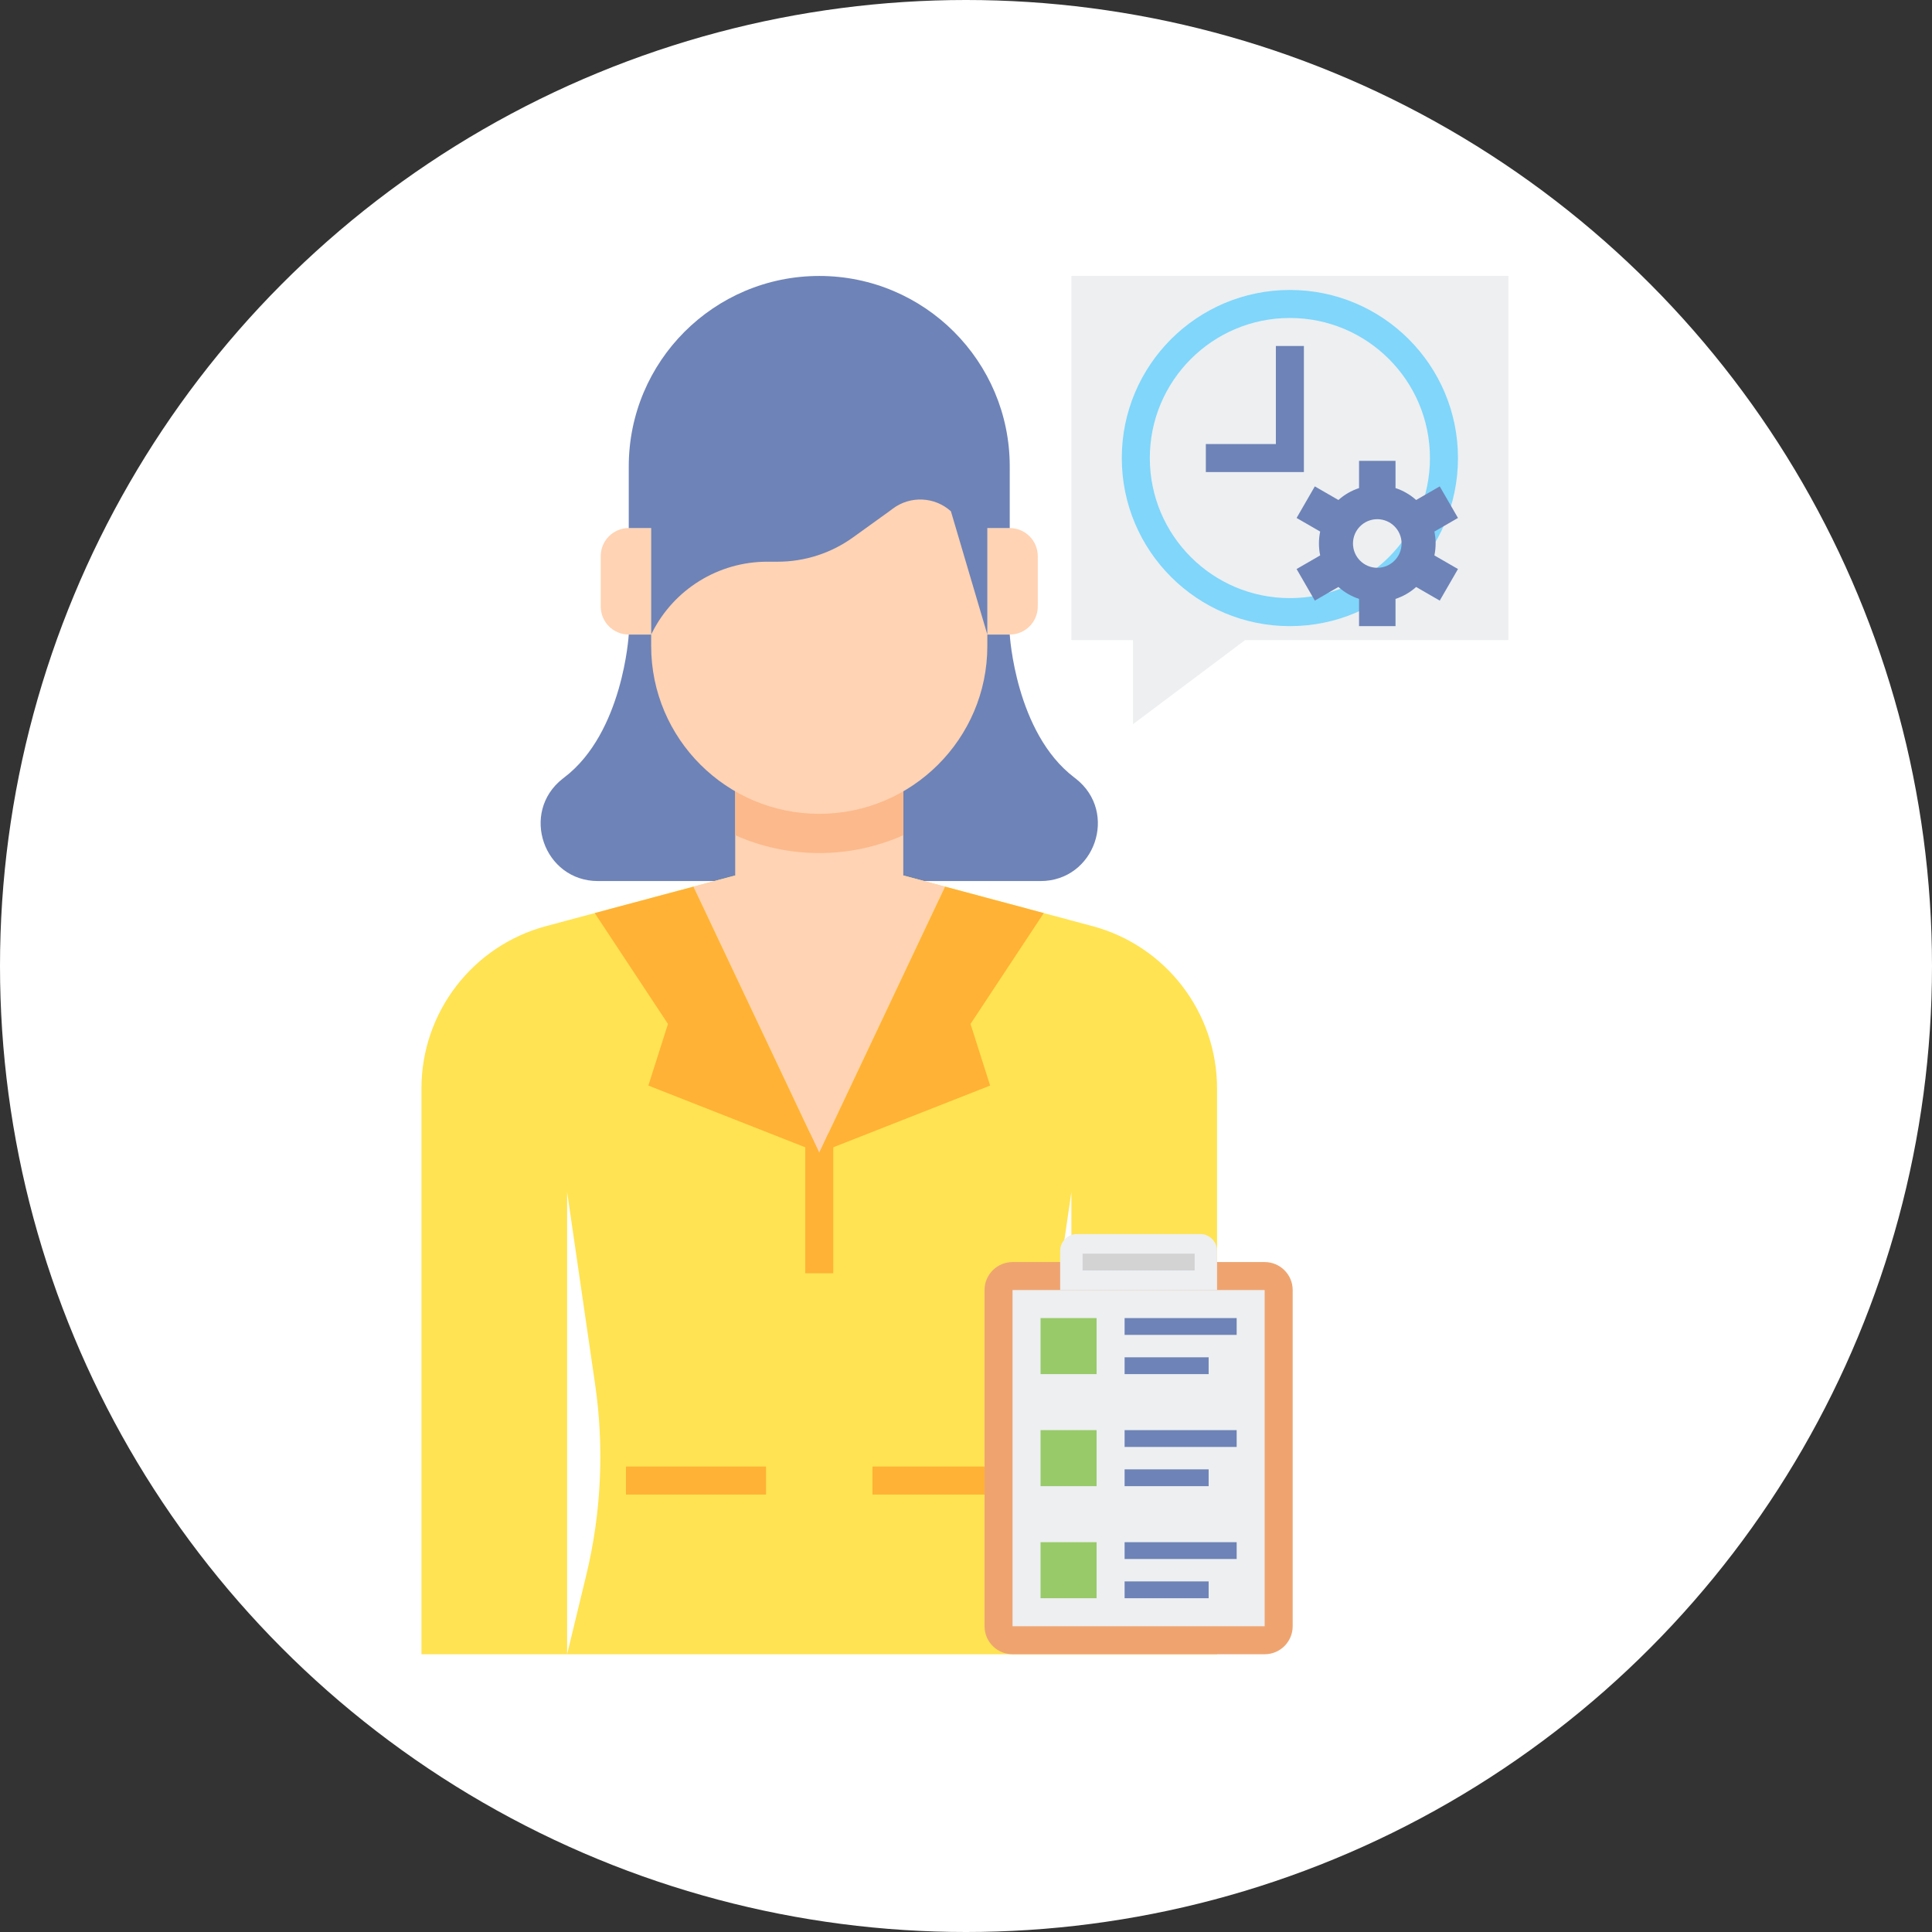 <?xml version="1.0" encoding="UTF-8" standalone="no"?>
<svg
   id="Layer_2"
   enable-background="new 0 0 512 512"
   height="140"
   viewBox="0 0 140 140"
   width="140"
   version="1.1"
   sodipodi:docname="manager.svg"
   inkscape:version="1.2 (dc2aedaf03, 2022-05-15)"
   xmlns:inkscape="http://www.inkscape.org/namespaces/inkscape"
   xmlns:sodipodi="http://sodipodi.sourceforge.net/DTD/sodipodi-0.dtd"
   xmlns="http://www.w3.org/2000/svg"
   xmlns:svg="http://www.w3.org/2000/svg">
  <rect x="0" y="0" width="140" height="140" fill="#333333" stroke="none"/>
  <defs
     id="defs1068" />
  <sodipodi:namedview
     id="namedview1066"
     pagecolor="#ffffff"
     bordercolor="#999999"
     borderopacity="1"
     inkscape:showpageshadow="0"
     inkscape:pageopacity="0"
     inkscape:pagecheckerboard="0"
     inkscape:deskcolor="#d1d1d1"
     showgrid="false"
     inkscape:zoom="2.3063834"
     inkscape:cx="25.364386"
     inkscape:cy="101.02396"
     inkscape:window-width="1920"
     inkscape:window-height="1015"
     inkscape:window-x="0"
     inkscape:window-y="0"
     inkscape:window-maximized="1"
     inkscape:current-layer="Layer_2" />
  <circle
     style="fill:#ffffff;fill-opacity:1;stroke:none;stroke-width:0.875;stroke-dasharray:none;stroke-opacity:1"
     id="path5125"
     cx="70"
     cy="70"
     r="70" />
  <g
     id="g1063"
     transform="matrix(0.203,0,0,0.203,7.398,17.967)">
    <g
       id="g925">
      <path
         d="m 188,138 c 0,0 -2,35 -23,51 -0.21,0.16 -0.417,0.32 -0.622,0.481 C 149.123,201.482 157.631,226 177.04,226 h 157.92 c 19.41,0 27.918,-24.518 12.662,-36.519 C 347.417,189.32 347.21,189.16 347,189 326,173 324,138 324,138 Z"
         fill="#6e83b7"
         id="path923" />
    </g>
    <g
       id="g973">
      <path
         d="M 353.524,242.087 286,224 h -30 -30 l -67.524,18.087 C 132.242,249.113 114,272.886 114,300.044 V 337 502 h 52 V 337 l 9.984,68.561 c 3.313,22.749 2.237,45.922 -3.169,68.267 L 166,502 h 90 90 l -6.816,-28.173 c -5.406,-22.345 -6.481,-45.518 -3.168,-68.267 L 346,337 v 165 h 52 V 337 300.044 c 0,-27.158 -18.242,-50.931 -44.476,-57.957 z"
         fill="#ffe352"
         id="path927" />
      <g
         id="g931">
        <path
           d="m 251,316 h 10 v 50 h -10 z"
           fill="#ffb236"
           id="path929" />
      </g>
      <g
         id="g935">
        <path
           d="m 187,435 h 50 v 10 h -50 z"
           fill="#ffb236"
           id="path933" />
      </g>
      <g
         id="g939">
        <path
           d="m 275,435 h 50 v 10 h -50 z"
           fill="#ffb236"
           id="path937" />
      </g>
      <g
         id="g943">
        <path
           d="m 226,224 h 60 l 14.933,4 L 256,323 211.067,228 Z"
           fill="#ffd3b3"
           id="path941" />
      </g>
      <g
         id="g947">
        <path
           d="m 256,193 h 30 v 31 l -30,39 -30,-39 v -31 z"
           fill="#ffd3b3"
           id="path945" />
      </g>
      <g
         id="g951">
        <path
           d="m 324,100 h -8 v 38 h 8 c 5.523,0 10,-4.477 10,-10 v -18 c 0,-5.523 -4.477,-10 -10,-10 z"
           fill="#ffd3b3"
           id="path949" />
      </g>
      <g
         id="g955">
        <path
           d="m 188,100 h 8 v 38 h -8 c -5.523,0 -10,-4.477 -10,-10 v -18 c 0,-5.523 4.477,-10 10,-10 z"
           fill="#ffd3b3"
           id="path953" />
      </g>
      <g
         id="g959">
        <path
           d="m 226,209.631 c 9.177,4.082 19.323,6.369 30,6.369 10.677,0 20.823,-2.288 30,-6.369 V 193 h -60 z"
           fill="#fcb98b"
           id="path957" />
      </g>
      <g
         id="g963">
        <path
           d="M 316,142.107 C 316,175.185 289.078,202 256,202 222.922,202 196,175.185 196,142.107 V 80 h 120 z"
           fill="#ffd3b3"
           id="path961" />
      </g>
      <g
         id="g967">
        <path
           d="M 256,323 211.067,228 175.856,237.431 202,277 l -7,22 z"
           fill="#ffb236"
           id="path965" />
      </g>
      <g
         id="g971">
        <path
           d="m 256,323 44.933,-95 35.211,9.431 L 310,277 l 7,22 z"
           fill="#ffb236"
           id="path969" />
      </g>
    </g>
    <g
       id="g977">
      <path
         d="m 256,10 c -37.555,0 -68,30.445 -68,68 v 22 h 8 v 38 l 0.286,-0.572 C 204.078,121.844 220.006,112 237.43,112 h 3.733 c 9.647,0 19.049,-3.033 26.878,-8.669 L 281,94 282.237,93.072 C 288.491,88.382 297.189,88.77 303,94 l 13,44 v -38 h 8 V 78 C 324,40.445 293.555,10 256,10 Z"
         fill="#6e83b7"
         id="path975" />
    </g>
    <g
       id="g981">
      <path
         d="m 346,10 v 130 h 22 v 30 l 40,-30 h 94 V 10 Z"
         fill="#edeff1"
         id="path979" />
    </g>
    <g
       id="g995">
      <g
         id="g985">
        <circle
           cx="424"
           cy="75"
           fill="#80d6fb"
           r="60"
           id="circle983" />
      </g>
      <g
         id="g989">
        <circle
           cx="424"
           cy="75"
           fill="#edeff1"
           r="50"
           id="circle987" />
      </g>
      <g
         id="g993">
        <path
           d="M 429,80 H 394 V 70 h 25 V 35 h 10 z"
           fill="#6e83b7"
           id="path991" />
      </g>
    </g>
    <g
       id="g1001">
      <g
         id="g999">
        <path
           d="m 476.022,105.5 c 0,-1.459 -0.151,-2.882 -0.437,-4.256 l 8.415,-4.859 -6.507,-11.271 -8.42,4.861 c -2.113,-1.889 -4.613,-3.351 -7.367,-4.256 V 76 h -13.015 v 9.719 c -2.754,0.905 -5.254,2.367 -7.367,4.256 l -8.42,-4.861 -6.507,11.271 8.415,4.858 c -0.285,1.374 -0.437,2.797 -0.437,4.256 0,1.459 0.151,2.882 0.437,4.256 l -8.415,4.858 6.507,11.271 8.42,-4.861 c 2.113,1.889 4.613,3.351 7.367,4.256 V 135 h 13.015 v -9.719 c 2.754,-0.905 5.254,-2.367 7.367,-4.256 l 8.42,4.861 6.507,-11.271 -8.415,-4.858 c 0.286,-1.375 0.437,-2.798 0.437,-4.257 z m -20.823,8.676 c -4.792,0 -8.676,-3.885 -8.676,-8.676 0,-4.791 3.885,-8.676 8.676,-8.676 4.791,0 8.676,3.885 8.676,8.676 0,4.791 -3.885,8.676 -8.676,8.676 z"
           fill="#6e83b7"
           id="path997" />
      </g>
    </g>
    <g
       id="g1061">
      <g
         id="g1005">
        <path
           d="m 415,502 h -90 c -5.523,0 -10,-4.477 -10,-10 V 372 c 0,-5.523 4.477,-10 10,-10 h 90 c 5.523,0 10,4.477 10,10 v 120 c 0,5.523 -4.477,10 -10,10 z"
           fill="#efa470"
           id="path1003" />
      </g>
      <g
         id="g1009">
        <path
           d="m 325,372 h 90 v 120 h -90 z"
           fill="#edeff1"
           id="path1007" />
      </g>
      <g
         id="g1023">
        <g
           id="g1013">
          <path
             d="m 365,396 h 30 v 6 h -30 z"
             fill="#6e83b7"
             id="path1011" />
        </g>
        <g
           id="g1017">
          <path
             d="m 365,382 h 40 v 6 h -40 z"
             fill="#6e83b7"
             id="path1015" />
        </g>
        <g
           id="g1021">
          <path
             d="m 335,382 h 20 v 20 h -20 z"
             fill="#98ca69"
             id="path1019" />
        </g>
      </g>
      <g
         id="g1037">
        <g
           id="g1027">
          <path
             d="m 365,436 h 30 v 6 h -30 z"
             fill="#6e83b7"
             id="path1025" />
        </g>
        <g
           id="g1031">
          <path
             d="m 365,422 h 40 v 6 h -40 z"
             fill="#6e83b7"
             id="path1029" />
        </g>
        <g
           id="g1035">
          <path
             d="m 335,422 h 20 v 20 h -20 z"
             fill="#98ca69"
             id="path1033" />
        </g>
      </g>
      <g
         id="g1051">
        <g
           id="g1041">
          <path
             d="m 365,476 h 30 v 6 h -30 z"
             fill="#6e83b7"
             id="path1039" />
        </g>
        <g
           id="g1045">
          <path
             d="m 365,462 h 40 v 6 h -40 z"
             fill="#6e83b7"
             id="path1043" />
        </g>
        <g
           id="g1049">
          <path
             d="m 335,462 h 20 v 20 h -20 z"
             fill="#98ca69"
             id="path1047" />
        </g>
      </g>
      <g
         id="g1055">
        <path
           d="m 398,372 h -56 v -14 c 0,-3.314 2.686,-6 6,-6 h 44 c 3.314,0 6,2.686 6,6 z"
           fill="#edeff1"
           id="path1053" />
      </g>
      <g
         id="g1059">
        <path
           d="m 350,359 h 40 v 6 h -40 z"
           fill="#d3d3d3"
           id="path1057" />
      </g>
    </g>
  </g>
</svg>

